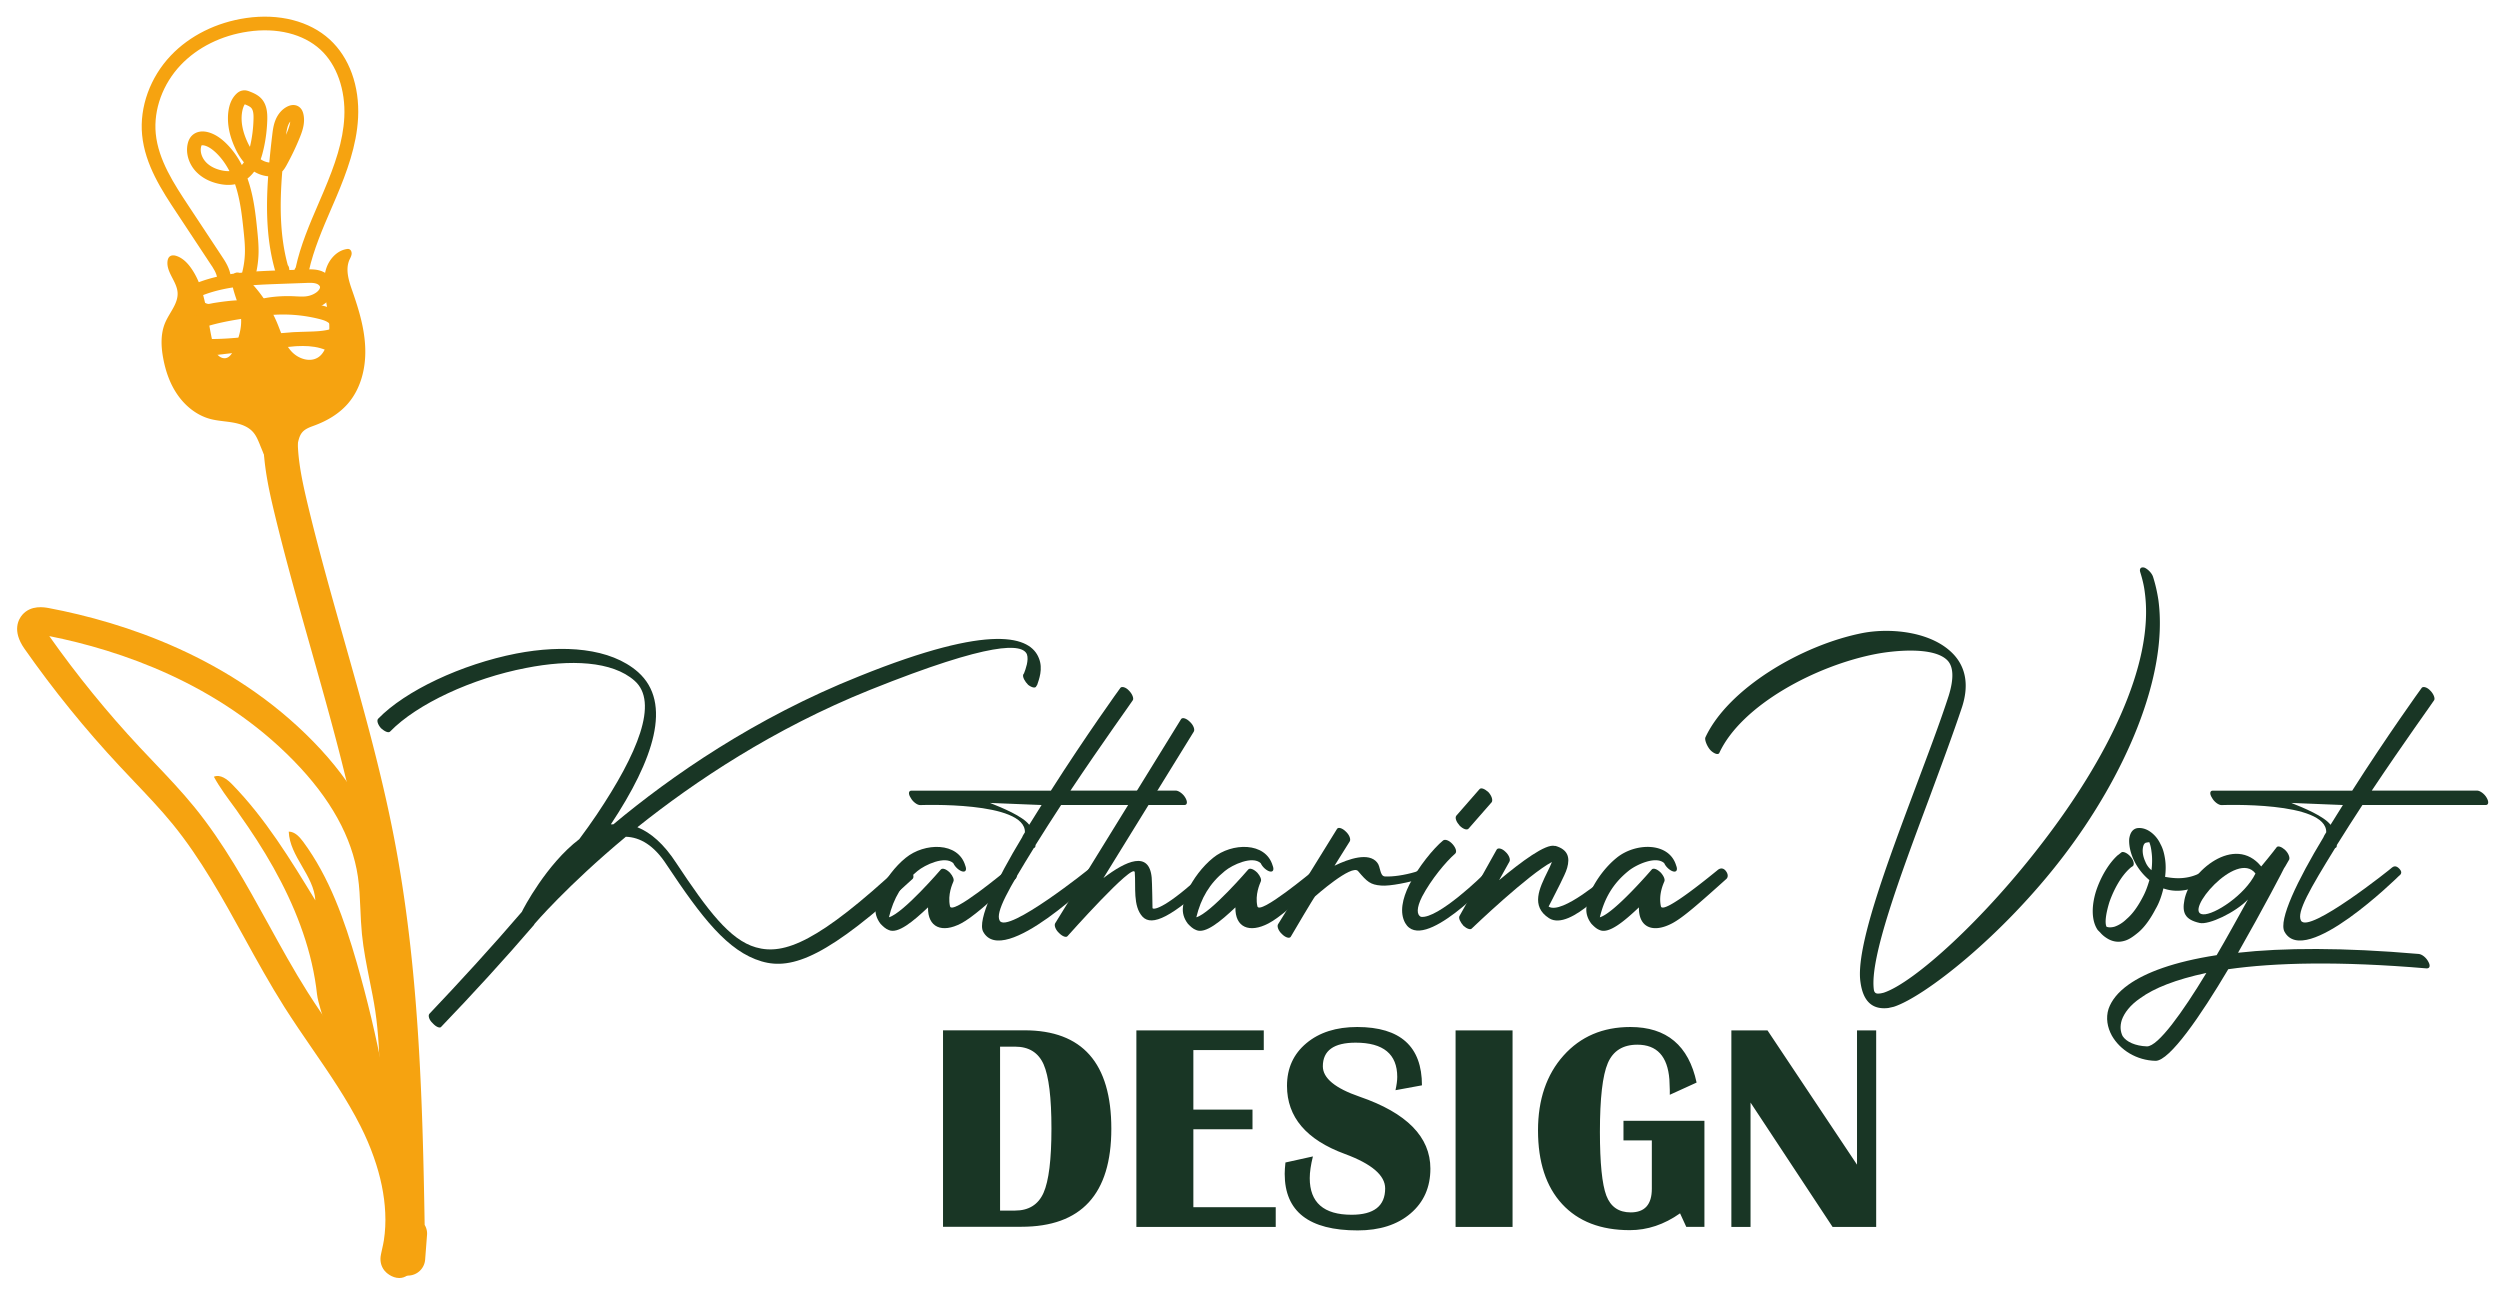 <svg xmlns="http://www.w3.org/2000/svg" xmlns:xlink="http://www.w3.org/1999/xlink" id="Ebene_1" x="0" y="0" viewBox="0 0 370.3 191.81" xml:space="preserve"><style>.st0{fill:#f6a310}.st1{fill:#193625}</style><path class="st0" d="M60.43 188.94h-.08a2.533 2.533 0 01-2.46-2.5c-.3-20.24-.62-41.16-4.49-61.27-1.89-9.78-4.66-19.57-7.34-29.05-1.87-6.62-3.81-13.46-5.45-20.29-1.05-4.38-2.02-9.06-1.41-13.78.18-1.4 1.47-2.39 2.85-2.2 1.39.18 2.38 1.45 2.2 2.85-.5 3.87.34 7.86 1.31 11.94 1.61 6.72 3.53 13.52 5.39 20.09 2.71 9.58 5.52 19.48 7.44 29.47 3.64 18.9 4.2 38.31 4.51 57.23.26.44.4.96.35 1.5l-.28 3.66a2.557 2.557 0 01-2.54 2.35z"></path><path class="st0" d="M38.46 65.78c-.26-.63-.52-1.26-.97-1.77-.54-.62-1.31-1-2.1-1.22-1.39-.4-2.87-.36-4.27-.74-1.93-.52-3.59-1.84-4.75-3.47-1.16-1.63-1.84-3.56-2.2-5.53-.33-1.77-.4-3.66.32-5.31.65-1.49 1.94-2.83 1.81-4.44-.12-1.62-1.67-2.97-1.49-4.59.03-.28.13-.58.36-.74.29-.21.68-.16 1.02-.04.93.33 1.65 1.09 2.21 1.92 2.21 3.27 2.23 7.48 3.21 11.3.12.47.26.95.56 1.33.3.38.78.65 1.26.57.63-.12.99-.76 1.24-1.35.64-1.46 1.16-3.03 1.03-4.62-.15-1.8-1.11-3.44-1.34-5.23-.07-.53 0-1.2.49-1.42.49-.22 1.02.15 1.41.52 2.09 1.95 3.75 4.36 4.84 7.01.58 1.41 1.02 2.92 2.03 4.05 1.01 1.14 2.83 1.75 4.07.87.64-.45.99-1.2 1.22-1.94.2-.67.32-1.36.35-2.06.07-1.51-.27-3-.52-4.49-.25-1.49-.4-3.04.03-4.49.43-1.45 1.58-2.77 3.07-3.01.11-.02.22-.03.33 0 .3.08.44.44.4.75s-.2.58-.33.86c-.63 1.47-.07 3.15.46 4.66.96 2.75 1.81 5.57 1.89 8.48.09 2.91-.66 5.93-2.56 8.13-1.3 1.51-3.07 2.55-4.93 3.24-.67.25-1.38.48-1.84 1.02-.35.41-.5.94-.62 1.46-.33 1.41-.5 2.86-.5 4.31 0 .03-.33.13-.37.14-.13.04-.26.08-.4.1-.27.06-.54.09-.82.09-.53.01-1.07-.08-1.57-.27a.99.99 0 01-.6-.6c-.22-.51-.42-1.02-.63-1.53-.24-.57-.47-1.15-.71-1.72-.03-.09-.06-.16-.09-.23z"></path><path class="st0" d="M39.8 69.21c.02.07.05.15.11.19.03-.35-.11-.69-.26-1-.03-.06-.05-.15-.11-.2-.02-.01-.09-.06-.11-.03-.01.02.02.07.03.08.02.04.03.09.05.13.03.08.06.17.09.25.08.19.14.38.2.58zM44.16 71.2c-.11-.25-.23-.49-.34-.74-.12-.27-.25-.54-.33-.82-.12-.38-.16-.78-.2-1.18-.04-.38-.08-.77-.03-1.15.02-.14.05-.3.16-.4.09-.08.25-.15.36-.1.13.06.1.23.1.34v.56c.01.37.03.75.05 1.12.03.37.06.74.1 1.12l.12 1.11c-.01.05 0 .1.01.14zM35.83 58h-.2c-2.19-.01-4.52-.1-6.83-.73-.6-.17-1.23-.38-1.78-.83-.67-.55-1-1.31-1.2-1.83-.18-.49-.45-1.2-.19-1.97.46-1.35 1.99-1.57 2.82-1.69.92-.13 1.84-.23 2.76-.33l10.04-1.13c2.32-.26 5.21-.59 7.78.47 1.15.47 1.87 1.16 2.14 2.03.27.85.07 1.83-.52 2.63-.47.64-1.12 1.08-1.68 1.42-1.25.76-2.41 1.25-3.54 1.49-.95.21-1.89.25-2.8.28-2.3.09-4.57.19-6.8.19zm9.02-6.75c-1.14 0-2.29.13-3.36.25l-.49.06-9.57 1.08c-.9.1-1.8.19-2.69.32-.7.1-1.1.21-1.18.34-.02.09.1.41.16.57.19.5.38.81.6 1 .25.2.64.33 1.02.44 2.07.56 4.25.65 6.29.65 2.36-.01 4.57-.09 6.8-.18.99-.04 1.8-.08 2.58-.24.91-.2 1.86-.6 2.91-1.24.42-.25.84-.54 1.1-.89.2-.27.29-.59.22-.8-.09-.26-.43-.54-.98-.76-1.07-.45-2.23-.6-3.41-.6z"></path><path class="st0" d="M31.84 52.5l-.77-.02c-.27-.01-.51-.06-.72-.13-.66-.01-1.32-.08-1.97-.23-.47-.11-1.07-.28-1.59-.69-.28-.22-.5-.48-.66-.76l-1.54-.62 1.31.03c-.05-.22-.07-.44-.05-.66.08-.95.77-1.7 2.03-2.24 2.96-1.25 6.12-1.77 9.38-2.22 1.05-.15 2.1-.29 3.16-.36 2.43-.16 4.87.06 7.24.64.84.21 1.71.48 2.43 1.11.67.59 1.11 1.43 1.21 2.32.06.56-.07 1.01-.37 1.35-.24.26-.52.38-.66.44-1.56.63-3.19.67-4.76.71l-.67.02c-2.03.07-4.11.29-6.12.51-2.22.24-4.5.5-6.79.54l-.09.26zM29 50.17l1.27.03c2.73.09 5.52-.22 8.22-.52 2.05-.23 4.16-.46 6.27-.53l.69-.02c1.35-.04 2.63-.07 3.78-.46a1.53 1.53 0 00-.48-.79c-.36-.32-.89-.49-1.58-.66-2.16-.53-4.38-.73-6.62-.59-1.01.07-2.01.2-3.01.34-3.11.44-6.13.92-8.86 2.08-.75.32-.8.54-.8.55 0 .03.05.14.16.23.21.16.53.25.79.31.06.01.12.02.17.03z"></path><path class="st0" d="M30.87 47.05c-.13 0-.27-.01-.41-.03-.6-.1-1.17-.38-1.65-.78a3.31 3.31 0 01-1.08-1.76c-.1-.46-.09-.87.05-1.24.34-.95 1.31-1.31 1.67-1.44 3.87-1.46 8.16-1.62 11.94-1.75l3.9-.14c.68-.02 1.43-.05 2.2.2 1.02.34 1.76 1.12 1.93 2.05.19 1.07-.37 2.18-1.47 2.92-.74.5-1.63.8-2.57.88-.51.05-1.02.02-1.54-.01l-.38-.02c-1.18-.06-2.35.01-3.51.18l-.65.11c-.52.09-1.04.18-1.56.22-.5.05-1 .05-1.5.05l-.69.01c-1.18.03-2.35.19-3.43.36l-.31.06c-.28.07-.6.13-.94.13zm-1.16-3.03c.06.24.21.48.42.67.19.16.43.28.67.32.13.03.34-.03.56-.07.14-.03.29-.06.43-.08 1.1-.17 2.39-.35 3.69-.39l.73-.01c.45 0 .89-.01 1.34-.05.47-.04.93-.12 1.39-.2l.68-.12c1.29-.2 2.6-.27 3.91-.21l.4.02c.42.02.83.04 1.25.01.6-.05 1.15-.24 1.61-.55.39-.26.65-.63.61-.87-.03-.18-.27-.39-.56-.48-.42-.14-.97-.12-1.49-.1l-3.9.14c-3.8.14-7.73.28-11.29 1.63-.39.14-.47.23-.48.25l-.96.31.99-.22z"></path><path class="st0" d="M36.88 41.5a1.019 1.019 0 01-.98-1.26c.24-.97.37-1.98.38-2.99.01-.91-.07-1.81-.18-2.88-.24-2.32-.48-4.4-1.07-6.41-.07-.23-.14-.45-.21-.67-.72.15-1.52.13-2.39-.06-1.41-.3-2.61-.95-3.46-1.88-1.02-1.12-1.47-2.65-1.18-4 .12-.57.36-1.02.72-1.34.59-.52 1.42-.67 2.34-.42.88.24 1.73.76 2.59 1.59.93.9 1.73 1.99 2.38 3.26.11-.12.21-.26.31-.4a9.131 9.131 0 01-1.31-2.12c-.87-1.88-1.2-3.68-1-5.35.14-1.12.52-2 1.15-2.63.3-.3.6-.47.94-.53.47-.1.89.07 1.11.16.59.23 1.21.51 1.7 1.04.82.9.89 2.12.87 3.09-.04 1.44-.21 2.88-.53 4.29-.11.47-.24 1.03-.45 1.6.35.24.75.41 1.18.47.04 0 .07.01.1.01.12-1.31.26-2.63.42-3.96.09-.76.18-1.53.48-2.29.38-.97 1.05-1.71 1.86-2.08.79-.35 1.33-.12 1.59.05.5.33.63.85.68 1.03.31 1.24-.06 2.44-.52 3.56-.57 1.41-1.24 2.8-1.97 4.12-.16.29-.35.61-.62.89-.39 4.83-.38 9.51.82 13.89.11.13.18.3.2.48l.06.45c.07.52-.27 1.02-.78 1.13-.52.11-1.04-.18-1.19-.69-1.44-4.65-1.55-9.53-1.2-14.54-.07-.01-.14-.01-.21-.02-.7-.1-1.32-.34-1.86-.67-.29.39-.63.74-.99 1.02.11.31.21.63.31.96.64 2.17.9 4.35 1.14 6.77.09.9.2 2.02.19 3.11a14.91 14.91 0 01-.44 3.46c-.11.45-.52.76-.98.76zm-7.02-19.97c0 .01-.04.07-.08.24-.16.72.11 1.57.69 2.21.7.77 1.68 1.11 2.38 1.26.42.09.8.12 1.14.11-.55-1.06-1.2-1.96-1.97-2.7-.61-.58-1.16-.94-1.71-1.09-.27-.07-.42-.04-.45-.03zm6.4-6.08c-.16.22-.35.71-.43 1.36-.16 1.29.12 2.72.83 4.25.08.18.2.42.36.69.02-.07.03-.15.05-.21.29-1.28.45-2.59.48-3.9.02-.59-.01-1.31-.34-1.66-.2-.22-.56-.37-.95-.53zm6.73 2.56c-.12.16-.23.34-.31.55-.16.42-.24.89-.31 1.4l.15-.36c.2-.5.41-1.06.47-1.59z"></path><path class="st0" d="M33.18 42.14c-.52 0-.96-.39-1.01-.92-.07-.74-.57-1.5-1.02-2.16l-4.94-7.48c-2.22-3.35-4.73-7.15-5.16-11.59-.4-4.14 1.19-8.54 4.25-11.76 2.8-2.95 6.76-4.92 11.15-5.56 4.89-.71 9.4.45 12.38 3.17 2.92 2.67 4.45 6.9 4.21 11.62-.21 4.1-1.68 8.06-3.23 11.73l-.75 1.74c-1.28 2.97-2.61 6.05-3.31 9.2-.07.31-.18.56-.38.79-.36.44-1 .49-1.43.14-.43-.36-.49-1-.14-1.43.71-3.29 2.07-6.45 3.39-9.51l.74-1.73c1.71-4.04 2.89-7.46 3.07-11.04.2-4.04-1.12-7.79-3.55-10.01-2.53-2.32-6.44-3.29-10.71-2.66-3.94.57-7.48 2.33-9.97 4.95-2.66 2.8-4.04 6.6-3.7 10.16.38 3.93 2.75 7.51 4.83 10.66l4.94 7.48c.55.82 1.22 1.85 1.35 3.09.05.56-.36 1.06-.92 1.11-.02.01-.05.01-.09.01zM59.15 189.3c-1.1 0-1.98-.8-2.22-1.12-.52-.67-.69-1.48-.5-2.39l.18-.84c.09-.41.19-.82.25-1.24.2-1.3.27-2.67.2-4.09-.12-2.62-.69-5.41-1.71-8.27-.52-1.48-1.17-3-1.93-4.51-2.02-4.01-4.64-7.83-7.18-11.52-1.38-2-2.79-4.07-4.12-6.16-2.13-3.37-4.08-6.9-5.96-10.32-3.15-5.72-6.41-11.64-10.54-16.72-1.8-2.21-3.82-4.33-5.78-6.39-.71-.75-1.43-1.5-2.13-2.26-5.09-5.45-9.83-11.3-14.1-17.4-1.87-2.67-.84-4.38-.31-5 1.3-1.5 3.29-1.12 3.94-1 11.12 2.11 26.94 7.25 39.16 19.77 6.05 6.19 9.62 12.71 10.61 19.39.26 1.76.34 3.51.41 5.21.05 1.17.1 2.34.21 3.51.21 2.12.63 4.21 1.07 6.41.32 1.6.64 3.2.88 4.81.53 3.61.65 7.27.77 10.8.1 2.91.19 5.92.53 8.81.15 1.26.33 2.52.52 3.79.75 5.03 1.52 10.23-.22 15.27-.24.71-.96 1.31-1.7 1.43-.08.02-.21.03-.33.03zM7.3 94.22c4.07 5.77 8.57 11.3 13.39 16.46.7.75 1.4 1.49 2.11 2.23 2.01 2.11 4.09 4.3 5.99 6.63 4.36 5.36 7.71 11.44 10.95 17.32 1.85 3.36 3.76 6.84 5.83 10.11 1.29 2.03 2.68 4.07 4.04 6.03 2.37 3.46 4.82 7.02 6.85 10.83-.06-1.26-.1-2.5-.14-3.73-.11-3.42-.23-6.96-.73-10.34-.23-1.54-.54-3.07-.85-4.6-.44-2.21-.9-4.49-1.13-6.81-.12-1.24-.18-2.49-.23-3.73-.07-1.67-.14-3.24-.37-4.79-.86-5.81-4.06-11.58-9.5-17.14-11.2-11.48-25.72-16.38-36.21-18.47z"></path><path class="st0" d="M34.74 119.6c-1.08-1.48-2.19-2.94-3.06-4.55.95-.41 1.97.37 2.69 1.11 4.94 5.06 8.66 11.16 12.34 17.2-.2-3.67-3.81-6.51-3.94-10.18.9 0 1.59.77 2.13 1.49 3.9 5.28 6.12 11.6 7.94 17.91 1.56 5.42 2.87 10.92 3.92 16.46.21 1.09 1.33 6.15.24 6.41-.59.14-2.36-3.77-2.83-4.15-2.23-1.78-3.8-4.22-4.94-6.81-.58-1.33-1.06-2.7-1.48-4.08-.21-.68-.4-1.37-.58-2.05-.2-.72-.25-1.45-.35-2.2-.43-3.1-1.24-6.14-2.32-9.07-1.09-2.97-2.46-5.83-4-8.58s-3.27-5.4-5.1-7.97c-.22-.34-.44-.64-.66-.94z"></path><g><defs><path id="SVGID_1_" d="M64.53 115.18h325.93v102.81H64.53z"></path></defs><clipPath id="SVGID_2_"><use xlink:href="#SVGID_1_"></use></clipPath></g><g><path class="st1" d="M57.78 108.36c-.24.24-.79 0-1.34-.49-.49-.55-.67-1.16-.43-1.41 4.03-4.16 12.35-8.07 20.47-9.66 6.97-1.34 13.93-.86 18.03 2.75 5.13 4.58 2.32 12.96-4.03 22.55h.37c8.56-7.15 20.96-15.77 36.43-21.94 19.86-8.01 25.36-5.81 26.59-2.69.67 1.59 0 3.24-.24 3.97l-.12.18c-.12.37-.67.24-1.22-.18-.49-.49-.86-1.16-.73-1.53l.12-.18c.24-.61.73-1.96.43-2.81-.67-1.59-5.07-2.02-23.23 5.26-14.3 5.75-25.98 13.57-34.47 20.35 1.96.79 3.91 2.44 5.81 5.38 4.58 6.91 7.88 11.31 11.73 12.41 4.22 1.22 9.35-.86 21.45-12.1.31-.24.92.06 1.41.55.49.55.61 1.16.37 1.41-12.41 11.43-17.79 13.57-22.37 12.22-5.01-1.47-8.86-6.48-14.06-14.3-1.89-2.93-3.97-4.09-6.05-4.16-8.74 7.27-13.57 12.96-13.57 12.96v.06c-4.4 5.13-9.17 10.33-13.75 15.1-.18.31-.79.06-1.28-.49-.55-.49-.73-1.16-.49-1.41 4.52-4.77 9.29-9.96 13.69-15.1.18-.43 3.67-7.09 8.5-10.76.92-1.22 1.77-2.44 2.57-3.61 6.11-9.11 9.23-16.69 5.62-19.86-3.3-2.93-9.53-3.18-16.07-1.89-7.97 1.53-16.16 5.32-20.14 9.42z"></path><path class="st1" d="M142.98 128.22c.24.61.06.98-.43.86s-1.1-.67-1.34-1.22c-1.22-1.16-4.22.24-5.32 1.16-2.26 1.83-3.55 4.03-4.22 6.85 2.14-.61 7.7-7.09 7.7-7.09.24-.24.79-.06 1.34.49.43.49.67 1.04.49 1.34-.12.31-.86 1.89-.49 3.61.24 1.47 8.19-5.2 8.31-5.26.24-.24.73-.55 1.22-.06.49.55.43 1.04.18 1.28-4.03 3.61-6.42 5.74-8.07 6.6-2.81 1.47-4.95.61-4.89-2.38-2.2 2.08-4.46 3.97-5.81 3.36-.49-.18-.86-.55-1.22-.92-.61-.79-.86-1.65-.73-2.57.06-.73.31-1.53.67-2.32.79-1.71 2.2-3.61 3.79-4.89 2.77-2.26 7.78-2.39 8.82 1.16z"></path><path class="st1" d="M165.96 101.88c.18-.24.79-.12 1.28.43.49.49.73 1.16.55 1.41 0 .06-4.46 6.23-9.23 13.38h15.59c.43 0 1.1.49 1.41 1.04.37.61.31 1.1-.12 1.1h-18.27c-1.28 1.96-2.57 3.97-3.79 5.93v.06c0 .24-.12.37-.24.37-3.73 6.05-5.74 9.53-5.07 10.76 1.1 2.08 13.51-7.82 13.51-7.88.24-.18.61-.31 1.1.24.49.55.12.86-.12 1.04-.06.06-13.94 13.75-16.93 8.25-.92-1.71 1.89-7.58 5.81-14.06-.06 0 .37-.67.37-.67.12-4.65-15.52-4.03-15.52-4.03-.43 0-1.1-.49-1.41-1.1-.37-.55-.31-1.04.12-1.04h20.66c5.1-8.02 10.24-15.17 10.3-15.23zm-13.51 20.29c.61-.98 1.22-1.96 1.83-2.93l-7.64-.31c1.84.73 4.83 1.96 5.81 3.24z"></path><path class="st1" d="M174.94 106.52c.18-.31.79-.12 1.28.37.55.49.79 1.16.61 1.47l-13.39 21.7c3.36-2.57 6.78-4.09 7.15-.06.06.55.12 4.52.12 4.52.24.31 2.2-.18 7.58-5.2.24-.24.61-.79 1.1-.31.49.55.49.98.24 1.22-6.05 5.62-8.98 7.03-10.39 5.56-1.47-1.59-.98-4.46-1.16-6.6-.18-1.53-9.9 9.41-9.96 9.47-.18.24-.73.06-1.22-.43-.55-.49-.79-1.16-.61-1.47l18.65-30.24z"></path><path class="st1" d="M188.51 128.22c.24.61.06.98-.43.86s-1.1-.67-1.34-1.22c-1.22-1.16-4.22.24-5.32 1.16-2.26 1.83-3.54 4.03-4.22 6.85 2.14-.61 7.7-7.09 7.7-7.09.24-.24.79-.06 1.34.49.43.49.67 1.04.49 1.34-.12.31-.86 1.89-.49 3.61.24 1.47 8.19-5.2 8.31-5.26.24-.24.73-.55 1.22-.06.49.55.43 1.04.18 1.28-4.03 3.61-6.42 5.74-8.07 6.6-2.81 1.47-4.95.61-4.89-2.38-2.2 2.08-4.46 3.97-5.81 3.36-.49-.18-.86-.55-1.22-.92-.61-.79-.86-1.65-.73-2.57.06-.73.31-1.53.67-2.32.79-1.71 2.2-3.61 3.79-4.89 2.77-2.26 7.78-2.39 8.82 1.16z"></path><path class="st1" d="M198.04 122.78c.18-.31.79-.12 1.28.37.55.49.79 1.16.61 1.47l-2.26 3.61c2.14-1.04 5.07-2.02 6.3-.49.55.61.37 2.02 1.16 2.08 1.16.06 2.87-.18 4.52-.67.37-.12.73-.43 1.1.12.43.61.18.79-.18.86-1.77.55-4.71 1.16-5.99 1.04-1.59-.12-2.08-.55-3.42-2.14-.92-1.1-6.36 3.73-6.36 3.73-.12.06-3.3 5.44-3.61 5.99-.18.31-.79.12-1.28-.37-.55-.49-.79-1.16-.61-1.47l8.74-14.13z"></path><path class="st1" d="M213.75 124.49c.31-.24.92 0 1.41.55.49.55.67 1.16.37 1.41-1.34 1.16-3.54 3.79-4.89 6.36-.86 1.71-.79 2.69-.18 2.99 2.51.37 9.29-6.23 9.29-6.3.24-.24.67-.73 1.16-.18.55.55.31.73.06.98-.06 0-10.21 11-12.83 6.42-.86-1.53-.43-3.61.61-5.68 1.33-2.64 3.59-5.39 5-6.55zm3.79-1.77c-.24.31-.86.06-1.34-.43-.49-.55-.73-1.16-.49-1.47l3.42-3.91c.24-.31.79-.06 1.34.43.49.55.67 1.16.49 1.47l-3.42 3.91z"></path><path class="st1" d="M221.69 125.84c.18-.31.79-.18 1.28.31.55.49.79 1.16.61 1.47l-1.53 2.75c3.3-2.75 6.91-5.44 8.25-5.07h.12c1.83.55 2.14 1.71 1.71 3.24-.18.67-.61 1.47-1.04 2.38-.79 1.59-1.71 3.36-1.71 3.36 1.96 1.28 8.56-4.52 8.62-4.52.18-.24.86-1.04 1.34-.49.55.49.18.61-.06.92 0 0-6.66 7.88-9.84 5.81-2.75-1.77-1.41-4.46-.24-6.85.24-.49.49-.98.67-1.47-3.48 1.83-11.61 9.6-11.86 9.84-.18.24-.73.06-1.22-.37-.49-.55-.79-1.16-.61-1.47l5.51-9.84z"></path><path class="st1" d="M248.28 128.22c.24.61.06.98-.43.86s-1.1-.67-1.34-1.22c-1.22-1.16-4.22.24-5.32 1.16-2.26 1.83-3.55 4.03-4.22 6.85 2.14-.61 7.7-7.09 7.7-7.09.24-.24.79-.06 1.34.49.43.49.67 1.04.49 1.34-.12.31-.86 1.89-.49 3.61.24 1.47 8.19-5.2 8.31-5.26.24-.24.73-.55 1.22-.06.49.55.43 1.04.18 1.28-4.03 3.61-6.42 5.74-8.07 6.6-2.81 1.47-4.95.61-4.89-2.38-2.2 2.08-4.46 3.97-5.81 3.36-.49-.18-.86-.55-1.22-.92-.61-.79-.86-1.65-.73-2.57.06-.73.31-1.53.67-2.32.79-1.71 2.2-3.61 3.79-4.89 2.77-2.26 7.78-2.39 8.82 1.16zM254.69 111.47c-.12.37-.67.24-1.22-.24-.55-.49-1.04-1.65-.86-2.02 3.36-7.21 14.24-13.69 23.35-15.46 4.22-.79 10.45-.18 13.57 3.36 1.59 1.83 2.14 4.34 1.1 7.58-1.34 4.03-3.12 8.8-4.95 13.75-4.22 11.31-8.74 23.41-8.13 28.11.06.49.31.67.79.61.18 0 .43-.06.67-.12 4.46-1.47 14.85-10.82 23.77-22.55 8.98-11.73 16.38-25.85 14.91-36.73-.12-1.04-.37-2.02-.67-2.99-.18-.55.12-.86.67-.67.49.24 1.04.79 1.22 1.34.37 1.16.61 2.26.79 3.42 1.53 11.31-5.01 26.1-14.06 37.95-9.05 11.86-20.6 20.84-25.12 22.31-.24.06-.55.12-.79.18-2.51.31-3.79-1.1-4.16-3.85-.73-5.07 3.85-17.3 8.13-28.73 1.83-4.89 3.67-9.72 4.95-13.69.79-2.57.67-4.22-.12-5.13-1.96-2.2-8.07-1.53-10.63-1.04-8.97 1.72-19.91 7.58-23.21 14.61zM314.22 126.26c.24-.18.86.06 1.34.61.49.55.61 1.16.37 1.41-.18.12-.37.24-.49.37-1.28 1.16-2.32 3.06-2.99 4.95-.49 1.59-.73 3.06-.43 3.67.31.12.67.12 1.16 0 .55-.18 1.22-.55 1.83-1.16.86-.73 1.65-1.83 2.38-3.24.43-.79.73-1.65.98-2.51a8.734 8.734 0 01-2.38-3.12c-.49-1.1-.67-2.2-.61-2.99.12-.86.49-1.47 1.22-1.59.55-.06 1.04.06 1.53.31.79.43 1.47 1.16 1.89 2.08.37.67.55 1.41.67 2.2.12.79.12 1.71 0 2.63 1.34.24 3.36.49 5.5-.73.31-.18.61-.43 1.1.12.43.55.37.98.06 1.16-2.87 1.59-5.01 1.83-6.91 1.16-.24 1.04-.61 2.14-1.16 3.06-.73 1.41-1.59 2.63-2.51 3.42-.73.61-1.41 1.1-2.08 1.28-.79.24-1.59.18-2.38-.24-.43-.24-.86-.55-1.22-.98l-.37-.37c-.98-1.41-.92-3.67-.24-5.81.67-2.02 1.83-4.03 3.18-5.26.19-.12.38-.3.56-.43zm4.46 2.63c.12-.98.12-1.96 0-2.75-.06-.55-.18-1.04-.31-1.34h.06c-.06-.06-.24-.06-.43 0-.37 0-.55.37-.61.92-.06.55.06 1.22.37 1.89.19.49.49.92.92 1.28z"></path><path class="st1" d="M358.28 141.3c.49.06 1.1.55 1.41 1.16.31.55.24.98-.24.98-12.96-1.1-22.49-.86-29.4.12-4.09 6.91-8.68 13.57-10.76 13.57-2.81-.06-5.26-1.59-6.48-3.73-.67-1.22-.92-2.63-.49-3.97.43-1.22 1.34-2.44 2.99-3.61 2.51-1.77 6.66-3.36 13.02-4.34 1.34-2.26 3.48-6.17 4.64-8.25-1.89 1.96-5.81 3.79-7.15 3.48-2.2-.49-2.63-1.53-2.26-3.42.79-4.22 7.46-9.78 11.37-4.95 1.34-1.59 2.26-2.81 2.26-2.81.18-.31.73-.12 1.22.31.55.49.79 1.16.67 1.47l-.67 1.16-.06.06c0 .06-3.12 6.05-6.85 12.59 6.68-.74 15.48-.8 26.78.18zm-31.47 2.81c-4.58.98-7.76 2.26-9.78 3.73-1.53 1.04-2.38 2.2-2.75 3.24-.31.98-.18 1.77.12 2.38.55.86 1.89 1.47 3.61 1.53 1.65 0 5.25-5.01 8.8-10.88zm7.27-14.73c-2.75-3.61-10.82 5.87-7.76 6.05 1.65.12 6.23-2.87 7.76-6.05z"></path><path class="st1" d="M358.71 101.88c.18-.24.79-.12 1.28.43.49.49.73 1.16.55 1.41 0 .06-4.46 6.23-9.23 13.38h15.59c.43 0 1.1.49 1.41 1.04.37.61.31 1.1-.12 1.1h-18.27c-1.28 1.96-2.57 3.97-3.79 5.93v.06c0 .24-.12.37-.24.37-3.73 6.05-5.75 9.53-5.07 10.76 1.1 2.08 13.51-7.82 13.51-7.88.24-.18.61-.31 1.1.24.49.55.12.86-.12 1.04-.06.06-13.93 13.75-16.93 8.25-.92-1.71 1.89-7.58 5.81-14.06-.06 0 .37-.67.37-.67.12-4.65-15.52-4.03-15.52-4.03-.43 0-1.1-.49-1.41-1.1-.37-.55-.31-1.04.12-1.04h20.66c5.1-8.02 10.24-15.17 10.3-15.23zm-13.51 20.29c.61-.98 1.22-1.96 1.83-2.93l-7.64-.31c1.84.73 4.83 1.96 5.81 3.24zM139.68 181.72v-29.11h12.07c8.57 0 12.86 4.86 12.86 14.58 0 9.68-4.44 14.52-13.33 14.52h-11.6zm8.45-2.41h2.22c2.03 0 3.44-.88 4.22-2.63.78-1.76 1.17-4.93 1.17-9.52s-.39-7.76-1.16-9.51c-.78-1.75-2.19-2.62-4.23-2.62h-2.22v24.28zM187.19 152.62v2.92h-10.43v8.81h8.76v2.92h-8.76v11.54h12.2v2.92h-20.64v-29.11h18.87zM210.62 160.76l-3.92.72c.17-.78.26-1.44.26-1.96 0-3.38-2.05-5.08-6.16-5.08-3.24 0-4.86 1.17-4.86 3.5 0 1.75 1.81 3.25 5.44 4.5 6.99 2.4 10.49 5.96 10.49 10.66 0 2.76-.98 4.97-2.94 6.64s-4.57 2.51-7.83 2.51c-7.21 0-10.81-2.79-10.81-8.38 0-.45.04-1.02.11-1.68l4.07-.9c-.31 1.24-.47 2.31-.47 3.22 0 3.61 2.07 5.42 6.2 5.42 3.31 0 4.97-1.3 4.97-3.9 0-1.93-1.98-3.63-5.95-5.1-5.73-2.1-8.59-5.47-8.59-10.09 0-2.62.96-4.72 2.87-6.32 1.91-1.6 4.42-2.4 7.54-2.4 6.39.01 9.58 2.89 9.58 8.64zM224.04 152.62v29.11h-8.44v-29.11h8.44zM240.48 166.01h11.98v15.71h-2.69l-.92-2c-2.35 1.66-4.83 2.49-7.44 2.49-4.31 0-7.65-1.29-10.03-3.87-2.38-2.58-3.57-6.22-3.57-10.91 0-4.56 1.26-8.26 3.78-11.08 2.52-2.82 5.82-4.23 9.9-4.23 5.37 0 8.64 2.74 9.81 8.23l-3.97 1.81v-.7l-.06-1.58c-.27-3.43-1.85-5.14-4.75-5.14-2.13 0-3.59.91-4.37 2.73-.78 1.82-1.17 5.21-1.17 10.17 0 4.63.32 7.78.95 9.45.63 1.66 1.84 2.49 3.61 2.49 2.09 0 3.13-1.17 3.13-3.5v-7.16h-4.2v-2.91zM277.9 152.62v29.11h-6.46l-12.15-18.42v18.42h-2.84v-29.11h5.35l13.26 19.89v-19.89h2.84z"></path></g></svg>